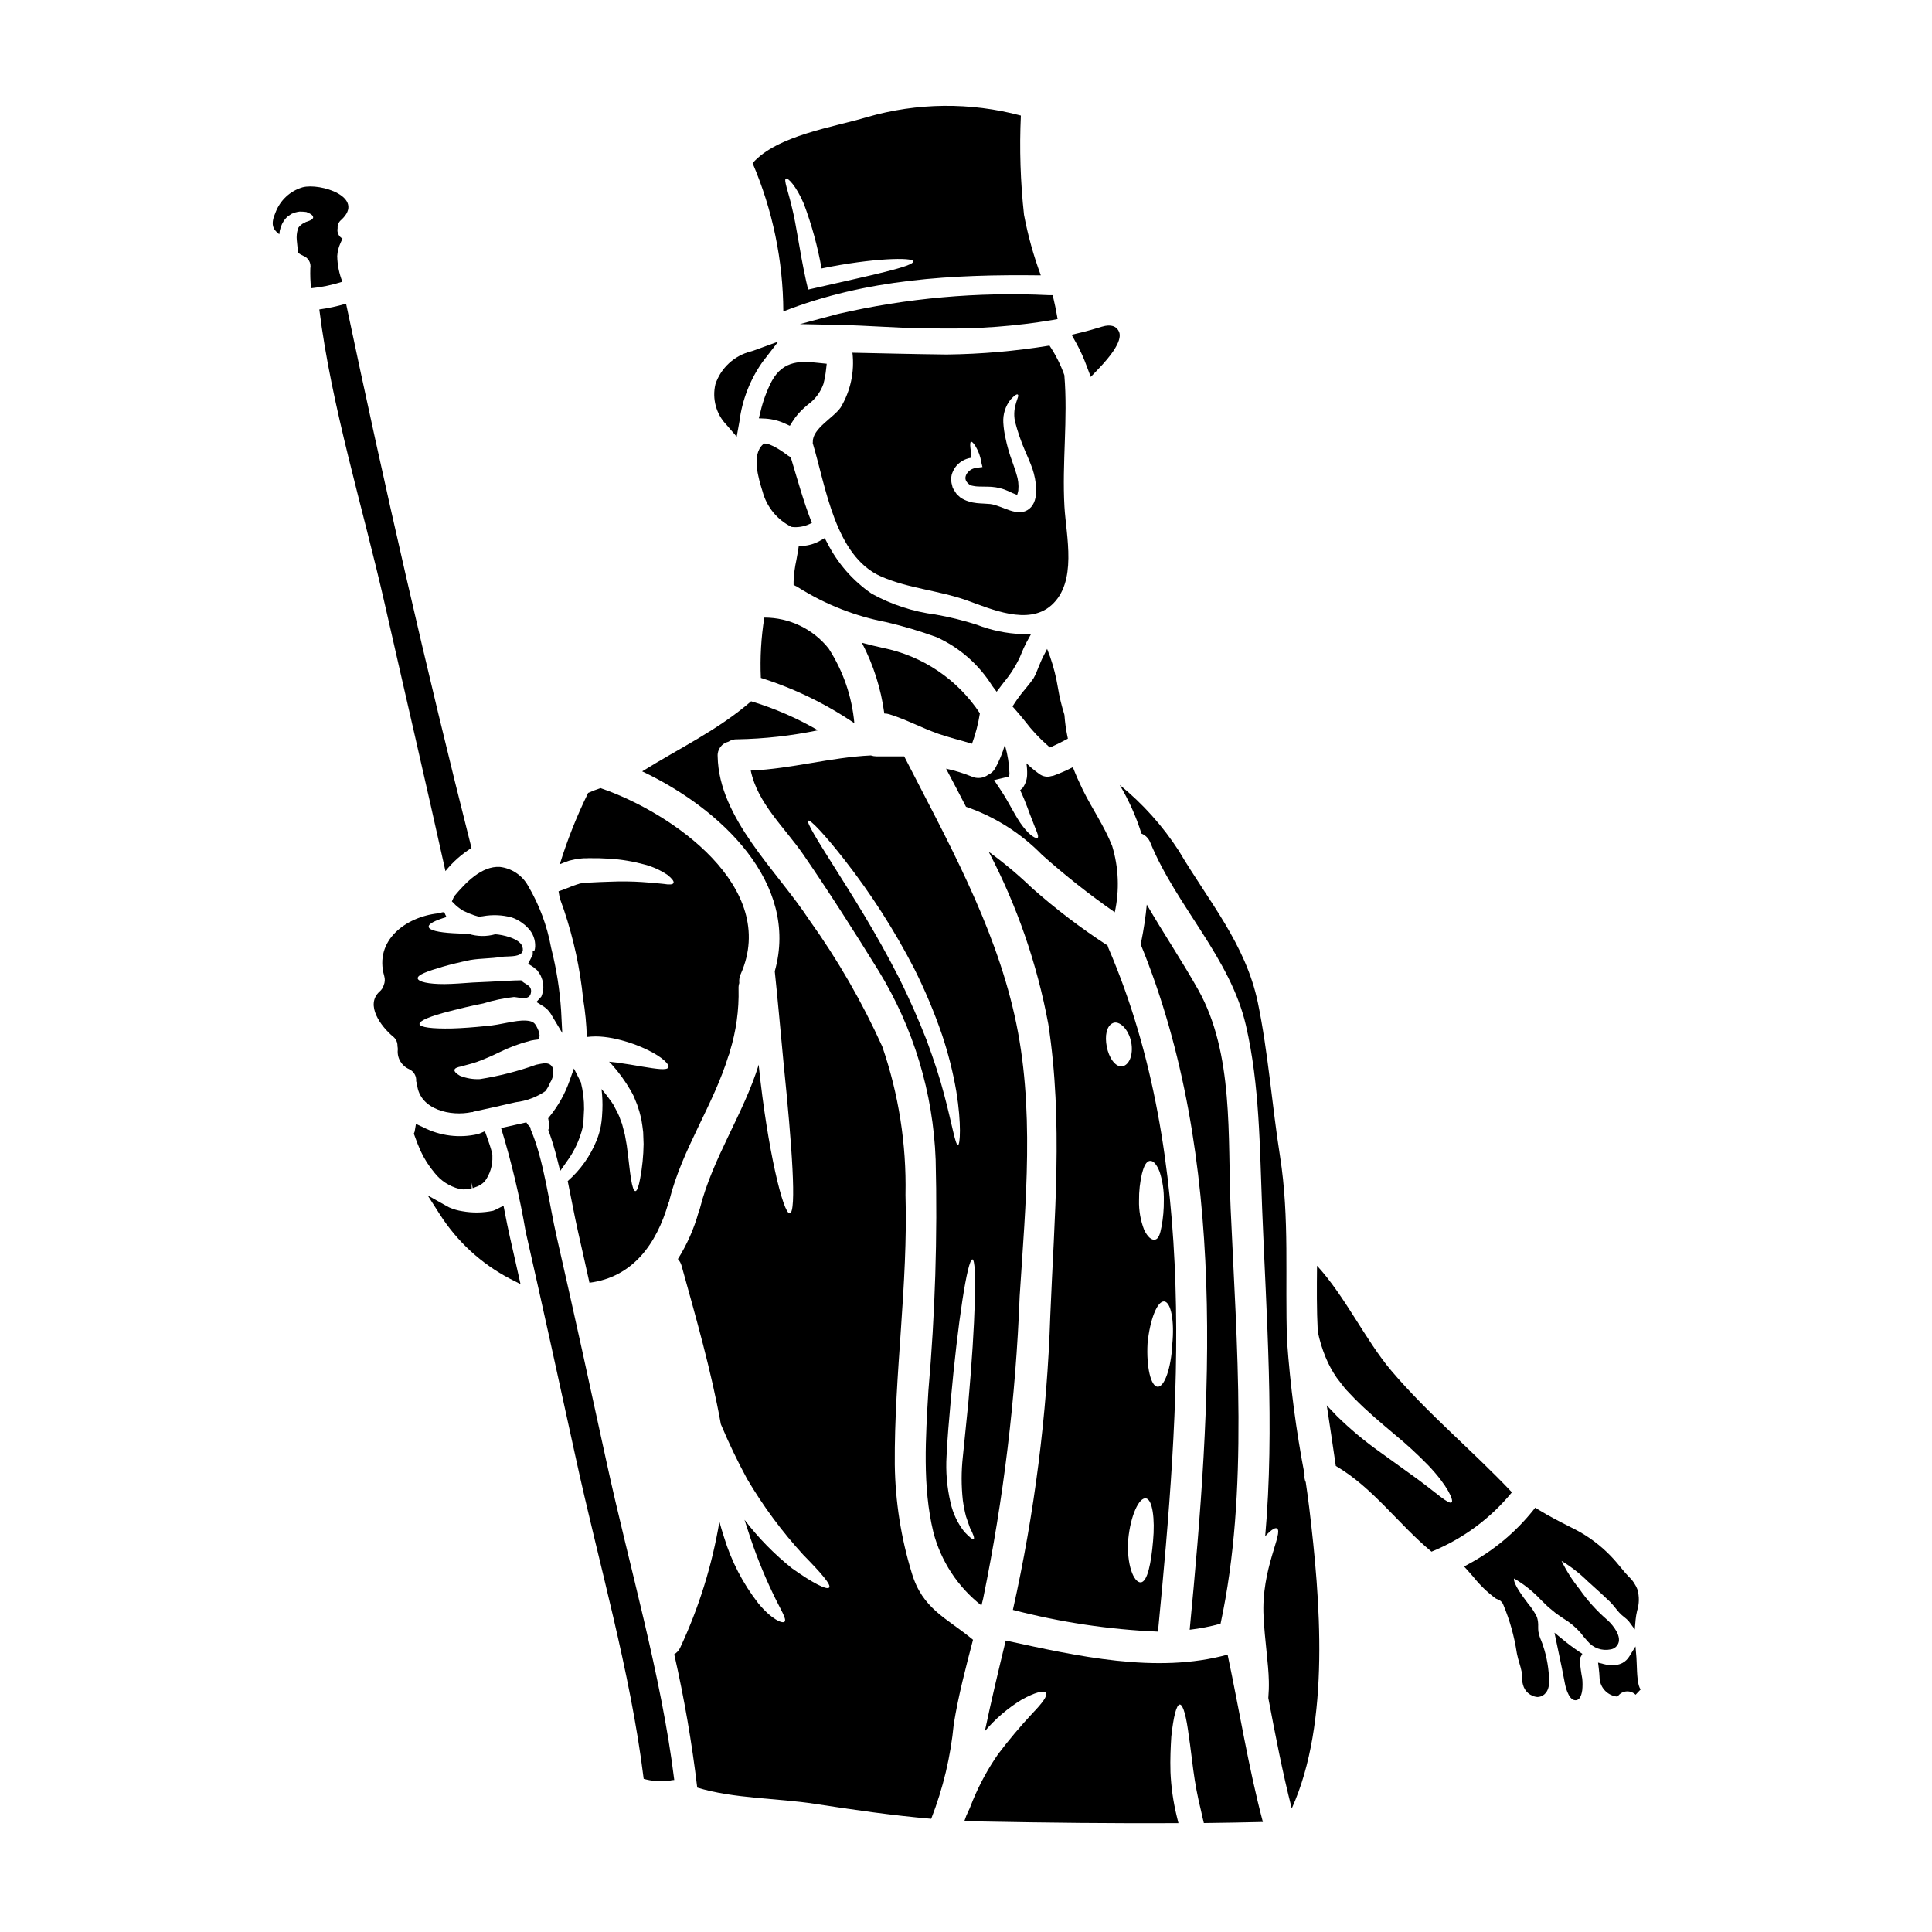 <?xml version="1.0" encoding="UTF-8"?>
<!-- Uploaded to: ICON Repo, www.svgrepo.com, Generator: ICON Repo Mixer Tools -->
<svg fill="#000000" width="800px" height="800px" version="1.1" viewBox="144 144 512 512" xmlns="http://www.w3.org/2000/svg">
 <g>
  <path d="m403.68 333.03c-5.934-9.004-15.23-15.254-25.809-17.348-1.867-0.418-3.676-0.863-5.457-1.34v0.004c3.059 5.852 5.066 12.195 5.938 18.738 0.441 0 0.887 0.062 1.309 0.191 4.484 1.395 8.574 3.621 12.988 5.18 2.953 1.031 5.961 1.727 8.938 2.644l0.004 0.004c0.961-2.617 1.66-5.32 2.09-8.074z"/>
  <path d="m370.41 335.65c-0.629-7.055-2.973-13.852-6.82-19.797-4.133-5.188-10.406-8.199-17.039-8.184-0.848 5.281-1.156 10.637-0.918 15.98 8.797 2.777 17.145 6.82 24.777 12z"/>
  <path d="m426.1 333.57-0.047-0.242c-0.73-2.309-1.297-4.668-1.691-7.055-0.453-2.801-1.148-5.555-2.078-8.234l-0.789-2.074-1.008 1.969c-0.469 0.906-0.93 2.043-1.367 3.113h0.004c-0.352 0.961-0.773 1.891-1.27 2.785-0.633 0.906-1.367 1.793-2.106 2.699-1.102 1.281-2.113 2.641-3.027 4.062l-0.395 0.625 0.488 0.543c0.965 1.074 1.879 2.195 2.789 3.32l0.004 0.004c1.824 2.41 3.894 4.625 6.176 6.609l0.469 0.395 0.547-0.238c1.16-0.512 2.363-1.133 3.543-1.754l0.66-0.352-0.152-0.727v-0.004c-0.371-1.797-0.621-3.617-0.75-5.445z"/>
  <path d="m366.05 227.21-10.062 2.68 10.414 0.219c3.699 0.074 7.387 0.27 11.02 0.457 4.281 0.219 8.324 0.434 12.305 0.461 1.219 0.016 2.481 0.023 3.785 0.023v0.004c9.82 0.129 19.633-0.617 29.32-2.231l1.445-0.266-0.262-1.445c-0.227-1.285-0.484-2.543-0.789-3.801l-0.273-1.098h-1.137 0.004c-18.73-0.906-37.5 0.773-55.77 4.996z"/>
  <path d="m339.23 259.73 0.73-4.051c0.711-5.652 2.797-11.047 6.078-15.703l4.199-5.453-6.691 2.449c-0.207 0.055-0.422 0.113-0.586 0.172-4.387 1.109-7.914 4.371-9.363 8.66-0.926 3.875 0.188 7.957 2.961 10.82z"/>
  <path d="m419.83 216.97c-1.938-5.215-3.43-10.59-4.457-16.062-0.957-8.727-1.238-17.516-0.832-26.285-13.383-3.578-27.484-3.434-40.789 0.418-8.605 2.617-23.859 4.816-30.309 12.203 5.316 12.418 8.086 25.777 8.145 39.289 21.969-8.602 44.715-9.855 68.242-9.562zm-67.547-25.656c0.504-0.246 2.703 1.895 4.762 6.738 2.074 5.543 3.641 11.266 4.68 17.094 13.477-2.781 24.168-3.008 24.309-1.895 0.191 1.367-11.414 3.731-25.531 6.961l-2.34 0.527-0.531-2.254-0.137-0.641c-1.641-7.547-2.422-14.113-3.59-18.734-1.035-4.512-2.285-7.492-1.621-7.797z"/>
  <path d="m402.86 309.56c-3.582-1.152-7.238-2.055-10.945-2.703-5.941-0.758-11.684-2.637-16.926-5.531-4.961-3.414-8.992-8.016-11.719-13.383l-0.711-1.344-1.324 0.746v0.004c-1.363 0.754-2.871 1.203-4.426 1.316l-1.145 0.109-0.168 1.141c-0.121 0.789-0.281 1.633-0.441 2.469-0.418 1.883-0.668 3.801-0.746 5.727v0.922l0.828 0.395c0.176 0.086 0.344 0.188 0.504 0.305 7.09 4.457 14.949 7.555 23.176 9.129 4.535 1.062 9.004 2.391 13.383 3.988 6.074 2.754 11.199 7.238 14.738 12.891l1.18 1.574 1.93-2.535c1.684-2.004 3.098-4.223 4.207-6.594l0.363-0.863v0.004c0.418-1.059 0.891-2.098 1.418-3.106l1.18-2.144-2.445-0.031v-0.004c-4.078-0.16-8.105-1-11.91-2.481z"/>
  <path d="m319.93 378.25c-1.504-0.164-3.258-0.336-5.762-0.5-2.504-0.164-5.402-0.223-8.715-0.082-1.645 0.055-3.371 0.109-5.18 0.219l-1.18 0.086-1.422 0.164c-0.254 0.113-0.52 0.195-0.789 0.254l-1.18 0.418c-1.031 0.395-2.254 0.945-3.676 1.391 0.109 0.613 0.195 1.227 0.309 1.812 0.418 1.141 0.789 2.227 1.141 3.203l-0.004-0.004c2.559 7.621 4.258 15.5 5.066 23.496 0.551 3.344 0.879 6.719 0.977 10.105 1.508-0.188 3.031-0.195 4.539-0.027 1.531 0.172 3.051 0.461 4.539 0.867 2.441 0.629 4.816 1.508 7.082 2.617 3.867 1.867 5.902 3.898 5.43 4.648-0.477 0.75-2.926 0.395-6.875-0.25-1.969-0.336-4.328-0.75-6.82-1.086-0.641-0.082-1.34-0.137-2.004-0.219 0.191 0.219 0.445 0.445 0.664 0.668v-0.004c1.93 2.144 3.629 4.484 5.07 6.988l0.5 0.891 0.109 0.223 0.223 0.445 0.164 0.418c0.25 0.586 0.477 1.141 0.695 1.699h0.004c0.449 1.254 0.82 2.539 1.113 3.84 0.223 1.223 0.363 2.363 0.5 3.508 0.031 1.086 0.086 2.144 0.113 3.148-0.039 3.086-0.348 6.16-0.922 9.191-0.395 2.113-0.809 3.254-1.25 3.281-0.445 0.027-0.836-1.18-1.18-3.309-0.348-2.129-0.613-5.207-1.113-8.828-0.164-0.891-0.336-1.836-0.5-2.809-0.25-0.918-0.504-1.895-0.75-2.871-0.418-0.918-0.559-1.723-1.113-2.809-0.281-0.527-0.559-1.059-0.84-1.613l-0.164-0.363-0.027-0.055-0.109-0.168-0.477-0.723-0.004-0.004c-0.84-1.215-1.742-2.387-2.699-3.508 0.223 1.863 0.301 3.746 0.223 5.625-0.027 0.609-0.055 1.25-0.109 1.867-0.059 0.789-0.168 1.477-0.281 2.199v-0.004c-0.242 1.352-0.625 2.668-1.141 3.938-1.672 4.141-4.293 7.832-7.656 10.773 0.945 4.539 1.75 9.078 2.727 13.383 1.031 4.512 2.031 9.055 3.035 13.559 11.551-1.477 17.789-10.387 20.859-20.91h0.004c0.078-0.262 0.184-0.512 0.305-0.754 0.027-0.109 0-0.191 0.027-0.277 3.398-13.531 11.609-25.027 15.672-38.285l0.004 0.004c0.078-0.238 0.172-0.469 0.277-0.695 0.027-0.113 0.027-0.223 0.055-0.363 1.672-5.387 2.453-11.008 2.312-16.648-0.027-0.508 0.039-1.016 0.195-1.504-0.094-0.797 0.031-1.605 0.363-2.336 10.234-23.027-18.207-42.766-36.836-49.199-0.09-0.047-0.184-0.086-0.277-0.117-1.137 0.371-2.25 0.797-3.34 1.285v0.055c-2.984 6.078-5.484 12.379-7.481 18.848 0.309-0.148 0.625-0.277 0.949-0.391l1.613-0.586c0.668-0.164 1.336-0.309 2.004-0.445l1.422-0.141 0.395-0.027h0.555l0.723-0.027c1.895-0.027 3.758 0.027 5.543 0.141 3.172 0.199 6.316 0.73 9.383 1.574 2.152 0.586 4.195 1.527 6.043 2.781 1.141 0.949 1.695 1.672 1.504 2.09-0.195 0.418-1.082 0.488-2.555 0.238z"/>
  <path d="m420.14 370.54c6.117 5.453 12.559 10.539 19.285 15.227 1.281-5.828 1.043-11.887-0.695-17.594-2.117-5.344-5.316-9.84-7.824-14.957-0.945-1.949-1.812-3.898-2.59-5.902h-0.004c-1.613 0.832-3.277 1.566-4.981 2.195-0.234 0.082-0.477 0.141-0.727 0.168-1.098 0.332-2.289 0.113-3.199-0.586-1.199-0.855-2.332-1.793-3.394-2.809 0.152 0.965 0.215 1.945 0.191 2.922-0.012 1.293-0.426 2.547-1.18 3.59-0.211 0.219-0.434 0.426-0.672 0.613 1.574 3.281 2.426 6.125 3.285 8.156 0.891 2.453 1.812 4.094 1.34 4.457-0.395 0.309-1.969-0.445-3.902-3.008-1.867-2.363-3.59-6.234-5.871-9.633l-1.754-2.644 3.867-0.922h0.062c0.094-0.285 0.141-0.586 0.137-0.887-0.082-2.43-0.461-4.84-1.121-7.176-0.027-0.141-0.055-0.25-0.082-0.395-0.613 2.168-1.477 4.262-2.562 6.234-0.422 0.762-1.074 1.367-1.867 1.73-1.262 0.938-2.938 1.121-4.371 0.469-2.203-0.887-4.473-1.586-6.793-2.086 1.75 3.336 3.543 6.691 5.285 10.105h0.004c7.609 2.613 14.504 6.973 20.133 12.73z"/>
  <path d="m467.46 574.3c7.547-34.996 4.231-74.586 2.672-110.08-0.836-18.895 0.945-40.957-8.633-57.996-4.328-7.684-9.215-14.957-13.586-22.496-0.316 3.305-0.812 6.59-1.473 9.84-0.055 0.219-0.137 0.395-0.191 0.582 23.301 56.828 18.789 121.78 13.027 181.75h-0.004c2.766-0.328 5.504-0.863 8.188-1.602z"/>
  <path d="m431.96 240.96 1.102 2.926 2.16-2.258c6.902-7.219 5.551-9.398 5.117-10.117-0.539-0.871-1.73-1.734-4.375-0.922-1.793 0.547-3.621 1.09-5.449 1.527l-2.523 0.602 1.258 2.266h0.004c1.051 1.922 1.957 3.918 2.707 5.977z"/>
  <path d="m352.14 256.3 1.18 0.539 0.684-1.109h0.004c0.867-1.371 1.93-2.613 3.148-3.688l0.867-0.758h-0.004c1.934-1.363 3.394-3.289 4.191-5.512 0.336-1.277 0.574-2.574 0.711-3.887l0.168-1.484-2.062-0.211c-4.387-0.457-9.355-0.984-12.52 4.84v0.004c-1.32 2.559-2.32 5.273-2.969 8.078l-0.441 1.75 1.805 0.078 0.004 0.004c1.816 0.113 3.59 0.574 5.234 1.355z"/>
  <path d="m346.1 274.29c1.094 4.082 3.894 7.488 7.684 9.352 1.641 0.195 3.301-0.078 4.789-0.785 0.188-0.105 0.383-0.191 0.59-0.25-2.199-5.57-3.816-11.5-5.625-17.488v0.004c-0.27-0.105-0.523-0.246-0.754-0.418-0.922-0.695-4.594-3.426-6.402-3.148-0.082 0.082-0.141 0.164-0.195 0.223-3.094 2.793-1.172 9.059-0.086 12.512z"/>
  <path d="m437.54 394.59c-7.051-4.578-13.754-9.676-20.047-15.254-3.598-3.465-7.43-6.672-11.473-9.605 7.512 14.348 12.832 29.734 15.789 45.656 3.984 25.922 1.574 51.285 0.527 77.266-0.855 26.246-4.176 52.355-9.91 77.984 12.574 3.281 25.465 5.211 38.449 5.762 5.734-59.359 10.996-125.12-13.113-181.11-0.098-0.223-0.168-0.457-0.223-0.695zm12.023 157.87c-0.473 5.539-1.445 10.883-3.309 10.883-1.754 0.027-3.758-4.621-3.258-11.414 0.613-6.375 2.871-11.078 4.648-10.855s2.481 5.426 1.922 11.387zm5.117-52.148c-0.336 6.262-2.09 11.277-3.898 11.191-1.805-0.086-3.008-5.231-2.672-11.469 0.609-6.348 2.613-11.332 4.426-11.137s2.742 5.289 2.125 11.414zm-7.988-45.465c0.445-1.812 1.086-3.062 2.004-3.203 0.918-0.141 1.867 0.949 2.617 2.898v-0.004c0.793 2.445 1.168 5.004 1.113 7.574 0.027 2.344-0.176 4.684-0.613 6.984-0.336 1.867-0.789 3.258-1.723 3.426-0.938 0.164-1.969-0.719-2.871-2.586-0.969-2.492-1.434-5.152-1.363-7.824-0.027-2.445 0.246-4.887 0.816-7.266zm-7.762-39.73c1.617-0.75 4.121 1.504 4.844 5.012 0.668 3.59-0.641 6.207-2.394 6.461-1.84 0.25-3.543-2.394-4.066-5.18-0.578-2.906-0.078-5.543 1.617-6.293z"/>
  <path d="m391.34 550c1.996 7.711 6.477 14.551 12.75 19.465 0.168-0.641 0.336-1.281 0.477-1.922h-0.004c5.398-26.383 8.629-53.164 9.66-80.074 1.574-24.527 4.121-50.172-1.367-74.422-5.484-24.402-17.93-46.523-29.234-68.602h-7.336c-0.512-0.004-1.02-0.09-1.504-0.25-10.691 0.504-21.105 3.566-31.824 4.012 1.812 8.715 8.988 15.09 13.977 22.328 6.902 10.051 13.445 20.324 19.875 30.699h0.004c9.273 15.125 14.492 32.387 15.145 50.117 0.504 20.41-0.141 40.828-1.922 61.164-0.723 12.289-1.613 25.402 1.305 37.484zm10.355-72.25c1.277 0.086 0.789 17.012-1.059 37.754-0.527 5.18-1.031 10.109-1.477 14.59-0.418 3.812-0.418 7.66 0 11.473 0.195 1.441 0.473 2.875 0.84 4.285 0.422 1.18 0.723 2.172 1.059 3.062 0.895 1.727 1.254 2.754 0.977 2.953-0.281 0.195-1.113-0.5-2.453-1.895-1.789-2.269-3.047-4.918-3.672-7.738-0.957-4.066-1.312-8.25-1.059-12.418 0.219-4.594 0.641-9.492 1.113-14.699 1.867-20.691 4.398-37.367 5.738-37.367zm-12.133-58.102c-2.062-5.262-4.539-10.969-7.477-16.82-5.93-11.637-12.336-21.688-16.957-29.008-4.621-7.32-7.477-11.918-6.93-12.336 0.5-0.363 4.258 3.543 9.633 10.414h-0.004c7.035 9.012 13.219 18.66 18.461 28.816 2.836 5.656 5.293 11.5 7.352 17.484 1.645 4.898 2.91 9.914 3.789 15.008 1.418 8.742 1 14.227 0.445 14.254-0.723 0-1.504-5.316-3.703-13.531-1.074-4.152-2.66-8.992-4.609-14.281z"/>
  <path d="m394.91 237.95c-8.352-0.086-16.676-0.309-25-0.477h-0.004c0.594 5.047-0.504 10.148-3.117 14.508-1.895 2.754-7.477 5.566-7.379 9.105 0 0.137-0.027 0.246-0.027 0.363 3.481 11.523 5.93 29.984 18.125 35.328 7.238 3.172 15.199 3.676 22.637 6.297 6.402 2.281 16.316 6.793 22.465 1.336 6.961-6.152 3.938-18.316 3.481-26.145-0.664-11.641 0.949-23.191-0.027-34.855-0.984-2.762-2.305-5.391-3.938-7.828-9 1.469-18.098 2.262-27.215 2.367zm21.883 40.871c-3.062 2.504-7.129-0.867-10.387-1.254-1.027-0.109-2.309-0.109-3.617-0.246v-0.004c-0.691-0.066-1.375-0.207-2.035-0.422-0.816-0.23-1.586-0.598-2.281-1.082l-0.609-0.559-0.281-0.25-0.082-0.109-0.168-0.246-0.332-0.504v-0.004c-0.223-0.312-0.406-0.648-0.559-1-0.109-0.363-0.191-0.75-0.281-1.141-0.133-0.738-0.113-1.496 0.055-2.227 0.203-0.652 0.496-1.27 0.867-1.84 1.008-1.426 2.559-2.371 4.285-2.617v-0.754c-0.023-0.598-0.09-1.191-0.191-1.781-0.113-1.031-0.086-1.613 0.164-1.695 0.25-0.082 0.641 0.336 1.18 1.18h0.004c0.789 1.305 1.309 2.75 1.527 4.258l0.309 1.25-1.695 0.223v0.004c-1.094 0.137-2.059 0.789-2.59 1.758-0.504 1.082-0.195 1.922 1 2.781 0.281 0.25 0.281 0.082 0.395 0.137h-0.004c0.133 0.039 0.262 0.066 0.395 0.086 0.441 0.094 0.891 0.148 1.34 0.168 1.031 0.055 2.172 0 3.59 0.082 1.512 0.113 2.992 0.488 4.371 1.113 0.777 0.387 1.578 0.73 2.394 1.031 0.113-0.34 0.207-0.684 0.277-1.031l0.027-0.164c0.145-1.465-0.027-2.938-0.5-4.332-0.445-1.574-1.086-3.172-1.613-4.758-0.508-1.523-0.926-3.078-1.254-4.652-0.324-1.391-0.527-2.805-0.609-4.231-0.125-2.199 0.559-4.367 1.922-6.098 1-1.086 1.668-1.504 1.895-1.336 0.695 0.395-1.574 3.008-0.723 7.125 0.68 2.644 1.562 5.231 2.648 7.734 0.637 1.504 1.363 3.062 2.004 4.898 0.918 2.793 1.949 8.227-0.836 10.508z"/>
  <path d="m385.64 560.89c-2.863-9.324-4.379-19.008-4.512-28.762-0.168-23.914 3.543-47.625 2.836-71.609l0.004 0.004c0.266-13.32-1.816-26.582-6.152-39.176-5.336-11.789-11.816-23.027-19.352-33.547-8.492-12.988-23.973-26.898-24.277-43.352-0.129-1.812 1.07-3.453 2.836-3.879 0.695-0.461 1.523-0.688 2.359-0.645 7.188-0.129 14.348-0.93 21.387-2.391-5.586-3.242-11.531-5.824-17.715-7.688-8.742 7.606-19.129 12.5-28.871 18.574 20.824 9.84 41.723 29.594 35.137 52.984 0.719 6.691 1.477 15.285 2.363 24.641 2.199 21.492 3.481 39.281 1.613 39.504-1.723 0.223-5.902-16.984-8.188-38.895 0-0.164-0.027-0.336-0.027-0.527-4.09 13.199-12.203 24.668-15.59 38.09v-0.004c-0.07 0.309-0.184 0.609-0.336 0.891 0.008 0.055-0.004 0.113-0.027 0.164-1.215 4.375-3.062 8.547-5.481 12.391 0.461 0.5 0.793 1.102 0.973 1.754 3.871 13.949 7.852 27.812 10.414 42.012v0.004c2.074 4.945 4.398 9.789 6.957 14.504 4.25 7.211 9.242 13.957 14.898 20.129 4.676 4.762 7.477 7.961 6.848 8.66-0.629 0.695-4.328-1.18-9.84-5.094-4.703-3.762-8.934-8.082-12.594-12.863 0.25 0.836 0.531 1.668 0.812 2.504 1.852 5.856 4.109 11.578 6.762 17.125 1.926 4.062 3.731 6.734 3.035 7.375-0.582 0.586-3.508-0.695-6.93-4.844h-0.004c-4.09-5.246-7.176-11.203-9.105-17.566-0.445-1.395-0.863-2.754-1.223-4.094-1.941 11.586-5.453 22.855-10.441 33.496-0.344 0.68-0.875 1.25-1.531 1.641 2.652 11.66 4.688 23.453 6.098 35.328 9.746 2.981 21.41 2.785 31.27 4.328 10.234 1.574 20.469 3.062 30.734 3.938 3.152-8.062 5.168-16.523 5.984-25.141 1.223-7.547 3.172-14.926 5.094-22.301-7.004-5.805-13.383-8.121-16.219-17.664z"/>
  <path d="m279.08 471.6c-0.445-1.934-0.859-4.035-1.27-6.164l-0.371-1.906-1.738 0.871h-0.004c-0.328 0.18-0.664 0.332-1.016 0.461-2.688 0.566-5.461 0.609-8.164 0.121-1.188-0.18-2.348-0.516-3.449-0.996-0.199-0.086-0.391-0.191-0.578-0.305l-5.152-2.894 3.184 4.977h0.004c4.598 7.238 11.016 13.141 18.617 17.117l2.801 1.422-1.469-6.531c-0.461-2.062-0.922-4.125-1.395-6.172z"/>
  <path d="m490.04 536.8c-0.297-0.609-0.402-1.293-0.305-1.965-2.25-11.707-3.801-23.535-4.652-35.426-0.582-16.484 0.723-32.578-1.867-49.004-2.113-13.418-3.117-27.395-5.871-40.703-3.231-15.508-13.031-26.84-20.938-40.207l0.004 0.004c-4.277-6.613-9.57-12.516-15.68-17.484 2.418 4.055 4.356 8.383 5.766 12.891 1.09 0.441 1.945 1.32 2.359 2.422 6.875 16.785 21.215 30.512 25.336 48.445 3.644 15.84 3.644 32.238 4.285 48.414 1.086 28.062 3.371 58.16 0.809 86.945 0.324-0.371 0.668-0.727 1.031-1.059 0.973-0.891 1.695-1.25 2.086-1.027 1.812 1.086-4.231 10.691-3.543 23.328 0.309 6.348 1.309 12.559 1.395 17.125 0.035 1.496-0.016 2.992-0.141 4.484 1.867 9.797 3.731 19.598 6.211 29.289 10.355-22.914 7.516-55.684 4.648-79.598-0.266-2.281-0.598-4.562-0.934-6.875z"/>
  <path d="m291.56 471.93c-2.062-8.992-3.398-20.41-6.902-28.566h-0.004c-0.062-0.219-0.109-0.441-0.141-0.668-0.41-0.355-0.758-0.781-1.027-1.254-2.227 0.504-4.484 1.004-6.691 1.504 2.754 9.004 4.93 18.172 6.516 27.453 4.488 19.793 8.84 39.621 13.168 59.484 6.07 28.008 14.586 56.906 18.105 85.531 2.062 0.586 4.223 0.754 6.352 0.5 0.156-0.016 0.312-0.016 0.469 0 0.418-0.125 0.848-0.188 1.281-0.195-3.398-27.703-12-56.852-17.957-84.305-4.312-19.836-8.645-39.691-13.168-59.484z"/>
  <path d="m410.53 578.76c-1.949 8.02-3.84 15.98-5.539 24.031v-0.004c2.797-3.301 6.106-6.129 9.801-8.379 3.453-1.895 5.844-2.535 6.371-1.84 0.586 0.75-0.945 2.781-3.617 5.539h0.004c-3.211 3.441-6.242 7.051-9.078 10.805-2.641 3.82-4.871 7.91-6.656 12.203-0.504 1.375-1.078 2.723-1.723 4.035-0.168 0.445-0.336 0.918-0.504 1.391l4.402 0.168c17.402 0.336 34.855 0.527 52.312 0.445-0.164-0.641-0.309-1.277-0.473-1.922v0.004c-0.922-3.801-1.473-7.68-1.641-11.586-0.113-3.562 0.055-6.762 0.219-9.445 0.559-5.231 1.367-8.488 2.254-8.488 0.891 0 1.754 3.231 2.398 8.461 0.418 2.562 0.719 5.598 1.18 8.938 0.473 3.562 1.141 7.094 2.004 10.582 0.25 1.18 0.527 2.309 0.789 3.426 5.234-0.055 10.441-0.164 15.645-0.281-3.867-14.613-6.207-29.566-9.352-44.352-18.816 5.18-39.977 0.363-58.797-3.731z"/>
  <path d="m577.76 585.27c-0.023-0.754-0.047-1.438-0.09-1.969l-0.25-2.984-1.574 2.551-0.004 0.004c-0.445 0.773-1.098 1.41-1.887 1.836-0.938 0.469-1.984 0.684-3.035 0.617-0.68-0.051-1.355-0.168-2.012-0.355l-1.406-0.363 0.18 1.441c0.105 0.859 0.188 1.77 0.238 2.898l0.004-0.004c0.223 2.297 1.93 4.172 4.195 4.606l0.48 0.066 0.344-0.34-0.004 0.004c0.566-0.641 1.371-1.016 2.223-1.047 0.855-0.027 1.68 0.293 2.289 0.891l1.352-1.43c-0.867-0.824-0.98-4.465-1.043-6.422z"/>
  <path d="m570.82 581.11c1.055-0.152 1.91-0.934 2.164-1.969 0.527-2.383-2.418-5.34-3.148-5.938-2.758-2.391-5.211-5.121-7.293-8.121-1.848-2.293-3.434-4.785-4.723-7.434 2.539 1.543 4.887 3.379 7 5.465l0.73 0.656c1.699 1.531 3.41 3.066 5.059 4.66v0.004c0.551 0.555 1.066 1.145 1.543 1.766 0.316 0.395 0.629 0.789 0.965 1.156 0.41 0.441 0.855 0.844 1.332 1.207 0.457 0.328 0.871 0.715 1.234 1.148l1.547 2.106 0.223-2.602c0.082-0.789 0.215-1.57 0.395-2.344 0.574-1.816 0.609-3.758 0.102-5.594-0.504-1.332-1.312-2.527-2.359-3.488-0.312-0.328-0.625-0.656-0.926-1.016l-1.02-1.227c-0.887-1.078-1.805-2.191-2.82-3.231l-0.004-0.004c-2.691-2.785-5.809-5.121-9.242-6.918l-1.141-0.578c-3.098-1.574-6.023-3.047-8.832-4.805l-0.75-0.473-0.547 0.695c-4.715 5.883-10.57 10.75-17.219 14.312l-1.078 0.602 0.828 0.914c0.527 0.586 1.043 1.18 1.574 1.777 1.738 2.203 3.766 4.16 6.027 5.816l0.316 0.137c0.762 0.211 1.375 0.777 1.648 1.516 1.695 4.051 2.883 8.289 3.543 12.629l0.062 0.344c0.16 0.828 0.395 1.633 0.637 2.438 0.219 0.738 0.441 1.48 0.586 2.231h0.004c0.062 0.426 0.094 0.855 0.094 1.285-0.016 0.75 0.074 1.5 0.273 2.223 0.441 1.777 1.953 3.086 3.777 3.269 0.16-0.004 0.324-0.016 0.488-0.039 1.285-0.211 2.664-1.375 2.664-3.992-0.031-3.254-0.574-6.484-1.605-9.57-0.145-0.469-0.332-0.934-0.512-1.398v0.004c-0.34-0.766-0.586-1.57-0.734-2.394-0.043-0.414-0.059-0.832-0.051-1.246 0.047-0.871-0.062-1.738-0.324-2.566-0.633-1.273-1.418-2.461-2.34-3.543-1.344-1.781-4.027-5.344-3.723-6.664 2.676 1.555 5.106 3.5 7.211 5.769l1.785 1.734 1.859 1.539c0.695 0.523 1.445 1.027 2.195 1.539 1.73 1.031 3.285 2.328 4.606 3.844 0.57 0.77 1.184 1.504 1.836 2.207 1.465 1.797 3.812 2.629 6.082 2.16z"/>
  <path d="m544.67 539.48c-10.387-11.02-22.082-20.602-31.965-32.238-6.82-8.047-12.25-19.738-19.68-27.812-0.055 5.816-0.109 11.605 0.195 17.43v-0.004c0.473 2.344 1.172 4.641 2.086 6.848 0.785 1.91 1.777 3.731 2.953 5.43 0.75 1.004 1.531 1.969 2.309 2.981 0.789 0.836 1.574 1.641 2.363 2.481 3.481 3.543 7.211 6.625 10.664 9.547 3.148 2.586 6.148 5.344 8.988 8.266 5.016 5.289 6.691 9.16 6.129 9.715-0.723 0.695-3.984-2.422-9.219-6.262-2.754-1.969-6.016-4.328-9.66-6.961v-0.004c-4.125-2.906-8.008-6.148-11.609-9.688l-1.422-1.504-0.695-0.723-0.332-0.395-0.086-0.082-0.055-0.055-0.027-0.031c0.789 5.348 1.641 10.695 2.394 16.066 9.914 5.789 16.566 15.453 25.363 22.719h-0.004c8.305-3.383 15.629-8.789 21.309-15.723z"/>
  <path d="m562.66 584.13c-0.027-0.371 0.059-0.742 0.254-1.062l0.422-0.789-0.746-0.496-0.004 0.004c-1.551-1.035-3.047-2.152-4.484-3.34l-2.156-1.77 1.074 5.117c0.586 2.777 1.18 5.551 1.688 8.32 0 0.047 0.789 4.469 2.793 4.469 1.414 0 1.695-1.969 1.812-2.695v-0.004c0.098-1.004 0.098-2.016 0-3.023-0.297-1.562-0.516-3.144-0.652-4.731z"/>
  <path d="m262.05 374.85c1.945-2.41 4.277-4.481 6.902-6.125-12.082-47.746-23.082-96.039-33.242-144.25-2.32 0.691-4.688 1.203-7.086 1.531 3.199 25.727 11.551 52.512 17.32 77.957 5.356 23.633 10.867 47.227 16.105 70.883z"/>
  <path d="m264.34 381.56-0.586 1.316 0.953 0.957v-0.004c0.652 0.602 1.367 1.129 2.133 1.574 0.902 0.449 1.832 0.832 2.785 1.156 0.344 0.113 0.652 0.199 1.023 0.305l0.277 0.074 1.043-0.121v-0.004c2.539-0.461 5.152-0.352 7.644 0.324 0.879 0.297 1.719 0.719 2.484 1.242l0.945 0.711c0.203 0.16 0.645 0.609 0.922 0.887 1.27 1.309 1.941 3.078 1.863 4.898-0.02 0.363-0.082 0.727-0.195 1.078h-0.449v1.055l-1.23 2.41 1.129 0.695c0.285 0.18 0.547 0.391 0.789 0.625 0.148 0.109 0.285 0.242 0.492 0.395l0.574 0.824v-0.004c0.246 0.355 0.441 0.738 0.578 1.148 0.656 1.605 0.633 3.41-0.055 5.004l-1.305 1.43 1.574 0.98c0.898 0.516 1.66 1.242 2.215 2.117l3.062 5.117-0.305-5.945c-0.363-5.512-1.227-10.977-2.578-16.332l-0.09-0.395c-1.055-5.769-3.125-11.312-6.109-16.363-1.547-2.766-4.332-4.617-7.481-4.973-4.789-0.258-8.961 4.059-12.105 7.816z"/>
  <path d="m233.37 211.86c0.074-1.191 0.367-2.363 0.863-3.453 0.195-0.395 0.363-0.789 0.531-1.18v-0.004c-0.996-0.527-1.52-1.652-1.285-2.754-0.062-0.832 0.281-1.641 0.922-2.172 6.625-6.043-5.57-9.91-10.234-8.66-3.305 0.98-5.953 3.461-7.156 6.691-1.34 3.09-0.75 4.402 1.004 5.762 0.098-1.258 0.504-2.477 1.184-3.543 0.273-0.387 0.582-0.75 0.914-1.086 0.395-0.281 0.789-0.555 1.141-0.789l0.004 0.004c0.684-0.32 1.418-0.527 2.172-0.613 0.586 0.004 1.168 0.043 1.75 0.113 0.336 0.125 0.66 0.273 0.977 0.445 0.559 0.309 0.836 0.641 0.836 0.973 0 0.332-0.336 0.613-0.918 0.867v-0.004c-0.324 0.148-0.66 0.27-1.004 0.363-0.285 0.18-0.582 0.336-0.891 0.473-0.586 0.445-1.086 0.789-1.25 1.449-0.277 0.938-0.375 1.918-0.281 2.891 0.082 1.141 0.246 2.312 0.418 3.426 0.219 0.141 0.473 0.309 0.668 0.422 0.082 0.055 0.582 0.246 0.695 0.332l-0.25-0.082v-0.004c1.457 0.438 2.344 1.906 2.059 3.398-0.059 1.754 0.008 3.516 0.199 5.262 2.816-0.281 5.598-0.859 8.297-1.723-0.859-2.168-1.324-4.473-1.363-6.805z"/>
  <path d="m265.62 459.04c0.418 0.117 0.852 0.176 1.289 0.172 0.711-0.02 1.414-0.113 2.106-0.281l-0.039-1.5 0.301 1.445 1.305-0.492 0.719-0.367h-0.004c0.43-0.266 0.82-0.582 1.172-0.945 1.406-1.914 2.117-4.254 2.016-6.629v-0.34l-0.047-0.43c-0.395-1.516-0.887-2.981-1.402-4.41l-0.531-1.473-1.438 0.613v0.004c-0.125 0.059-0.258 0.102-0.395 0.133-4.914 1.145-10.078 0.5-14.562-1.824l-1.875-0.855-0.355 2.047-0.207 0.527 0.434 1.18c0.332 0.902 0.73 2 1.297 3.258v0.004c0.988 2.156 2.262 4.164 3.789 5.977 1.629 2.059 3.887 3.527 6.43 4.188z"/>
  <path d="m254.53 431.45c0.75 6.691 8.992 8.461 14.477 7.266h0.25c0.082-0.027 0.137-0.082 0.223-0.109 3.727-0.789 7.457-1.645 11.191-2.508h0.004c2.789-0.332 5.465-1.324 7.797-2.894 0.555-0.684 0.996-1.457 1.305-2.285 0.738-1.113 1.008-2.477 0.754-3.789-0.75-1.969-2.809-1.277-4.43-0.973-4.844 1.738-9.84 3.016-14.922 3.816-1.805 0.09-3.609-0.215-5.289-0.891-1.031-0.586-1.531-1.141-1.449-1.574 0.082-0.434 0.789-0.719 1.922-0.918 0.977-0.336 2.363-0.586 4.039-1.18 2.008-0.742 3.981-1.59 5.902-2.535 2.684-1.332 5.504-2.379 8.406-3.117 0.617-0.125 1.242-0.219 1.867-0.281 0.273-0.293 0.422-0.684 0.418-1.086-0.043-0.184-0.07-0.367-0.082-0.555-0.09-0.246-0.164-0.496-0.227-0.75-0.121-0.309-0.262-0.605-0.418-0.895l-0.109-0.219-0.027-0.082-0.309-0.445c-0.418-0.559-1.031-0.895-2.453-0.977-2.836-0.164-6.652 1.141-10.41 1.422-3.426 0.363-6.488 0.582-9.133 0.664-5.289 0.113-8.578-0.305-8.66-1.18-0.082-0.879 3.008-2.141 8.02-3.398 2.508-0.664 5.543-1.391 8.906-2.059h0.004c2.641-0.824 5.356-1.395 8.105-1.699 1.504 0.086 4.43 1.18 4.539-1.531 0.055-1.723-1.922-1.895-2.59-2.894-1.25 0.027-2.562 0.055-3.84 0.137-3.508 0.223-6.238 0.309-8.965 0.445-2.699 0.195-5.262 0.395-7.519 0.418-4.367 0.027-7.016-0.637-7.129-1.504-0.109-0.945 2.535-1.895 6.602-3.09 1.969-0.582 4.457-1.18 7.32-1.781 2.727-0.473 5.543-0.359 8.266-0.836 1.699-0.277 6.656 0.418 5.512-2.809-0.75-2.09-5.289-3.09-7.156-3.176l-0.004-0.004c-2.309 0.648-4.758 0.609-7.047-0.109-1.449-0.027-2.836-0.109-4.066-0.164-3.938-0.223-6.43-0.789-6.516-1.699-0.109-0.789 1.699-1.695 4.723-2.59h0.004c-0.234-0.41-0.434-0.836-0.586-1.281-0.191 0.023-0.387 0.031-0.582 0.027-0.355 0.156-0.73 0.25-1.113 0.281-8.578 0.945-16.926 7.211-14.23 16.594 0.242 0.805 0.195 1.672-0.137 2.449-0.191 0.652-0.566 1.234-1.086 1.672-3.938 3.543 0.418 9.27 3.481 11.859 0.828 0.609 1.297 1.59 1.25 2.617 0.074 0.316 0.102 0.645 0.082 0.973-0.207 2.176 1.004 4.238 3.008 5.117 1.238 0.562 1.984 1.844 1.867 3.199 0.109 0.293 0.191 0.598 0.242 0.91z"/>
  <path d="m289.3 443.43 0.176 0.5h0.004c0.848 2.383 1.578 4.809 2.184 7.266l0.789 3.125 1.852-2.641h-0.004c1.539-2.109 2.734-4.449 3.543-6.934 0.383-1.062 0.637-2.168 0.762-3.293l0.172-3.477h0.004c0.027-2.422-0.262-4.836-0.855-7.184l-1.836-3.633-1.156 3.262v0.004c-1.191 3.406-2.965 6.582-5.238 9.391l-0.43 0.527 0.121 0.672h0.004c0.086 0.426 0.148 0.855 0.18 1.289 0.023 0.219-0.008 0.438-0.09 0.645z"/>
 </g>
</svg>